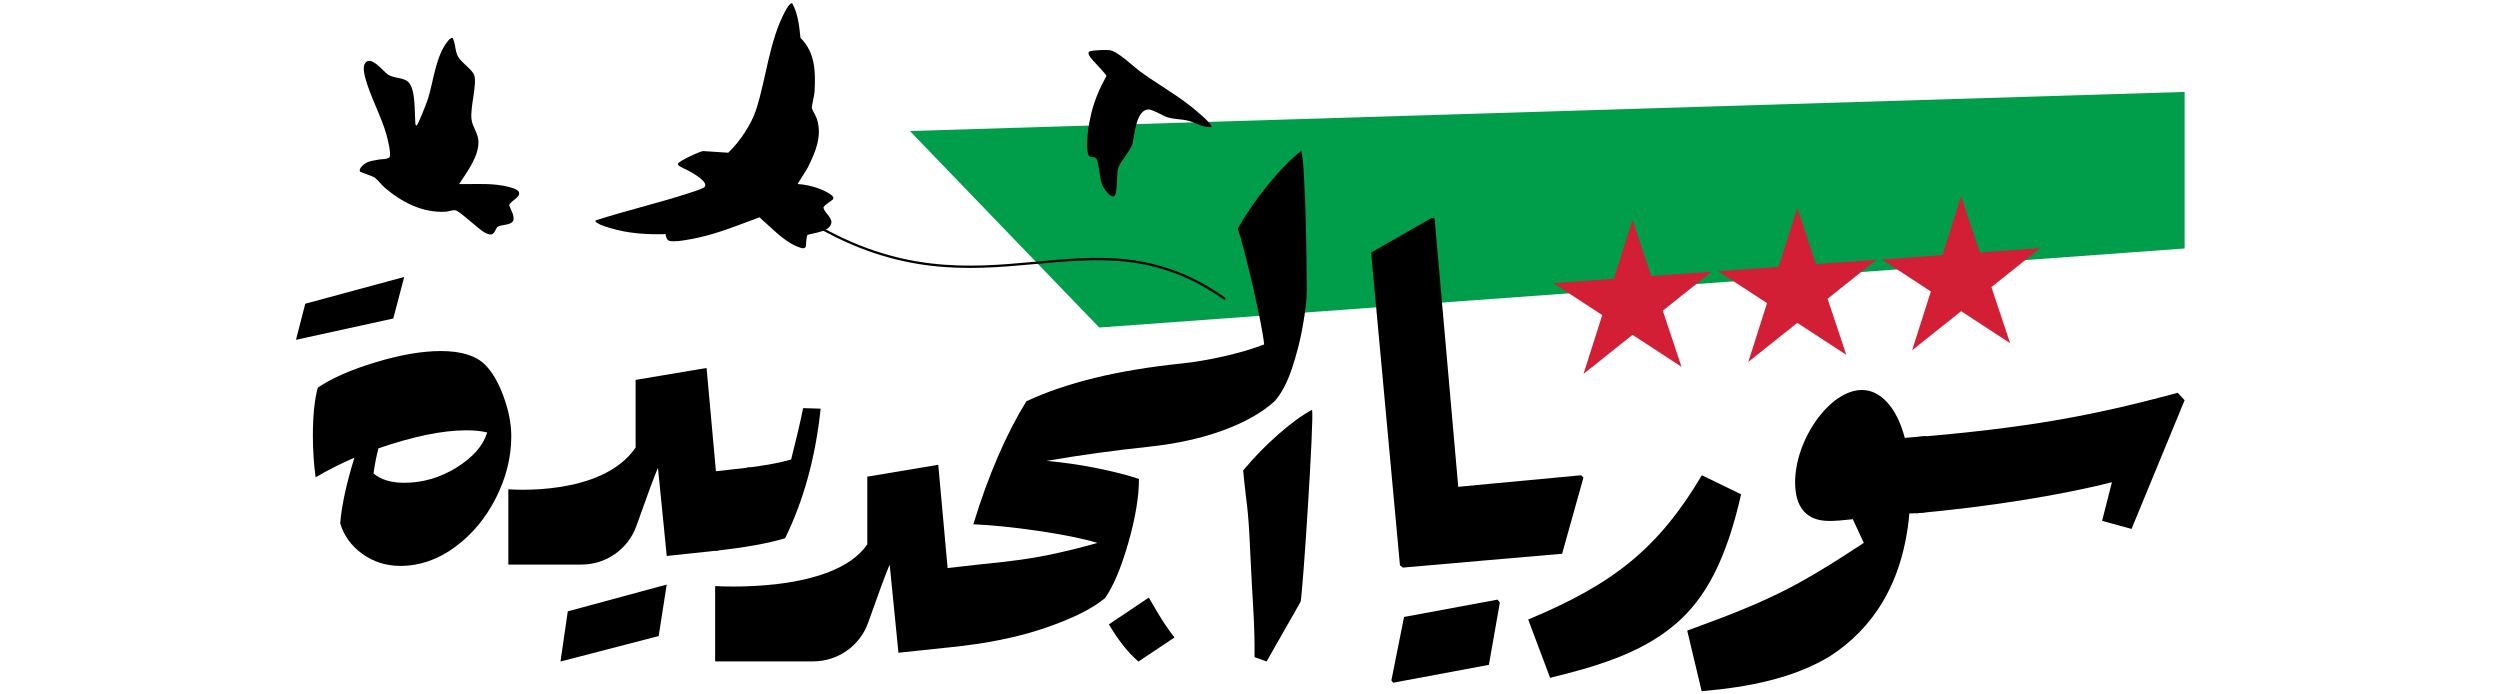 <?xml version="1.0" encoding="UTF-8"?>
<svg id="Layer_1" data-name="Layer 1" xmlns="http://www.w3.org/2000/svg" viewBox="0 0 1080 300">
  <defs>
    <style>
      .cls-1 {
        fill: none;
        stroke: #000;
        stroke-linecap: round;
        stroke-linejoin: round;
      }

      .cls-2 {
        fill: #d21f36;
      }

      .cls-3 {
        fill: #009e4a;
      }
    </style>
  </defs>
  <g>
    <polygon class="cls-3" points="393.08 56.6 474.86 141.49 943.76 107.34 943.76 39.71 393.08 56.6"/>
    <polygon class="cls-2" points="847.2 84.8 855.29 109.04 881.45 107.15 860.29 124.02 868.37 148.25 847.21 134.44 826.04 151.31 834.13 125.91 812.96 112.1 839.12 110.21 847.2 84.8"/>
    <polygon class="cls-2" points="776.43 89.85 784.52 114.08 810.68 112.19 789.51 129.06 797.6 153.29 776.43 139.48 755.27 156.35 763.36 130.95 742.19 117.14 768.35 115.25 776.43 89.85"/>
    <polygon class="cls-2" points="705.24 95.01 713.33 119.24 739.49 117.35 718.33 134.22 726.41 158.46 705.25 144.65 684.08 161.52 692.17 136.11 671 122.3 697.16 120.41 705.24 95.01"/>
    <g>
      <polygon points="604.78 244.2 592.32 109.09 618.49 94.13 619.74 94.38 629.96 210.3 643.17 209.05 648.91 211.05 648.91 238.97 643.17 241.96 606.03 245.2 604.78 244.2"/>
      <path d="M606.56,266.52l40.38-7.48,1,1.25-4.74,26.92-41.38,7.73-.75-1,5.48-27.42ZM643.17,209.05l39.88-3.74,1,1-9.22,32.91-31.66,2.74v-32.91Z"/>
      <path d="M735.21,205.31l16.95,8.23c-6.23,27.42-14.96,44.87-28.67,56.34-14.96,12.71-35.4,18.45-53.84,22.93l-9.47-25.18c37.14-15.46,56.34-30.91,75.03-62.32ZM805.16,234.52l-4.74-10.22c-4.24.5-7.73.75-10.22.75-9.72,0-14.71-5.73-14.71-16.7,0-18.45,14.96-39.88,28.92-39.88,7.73,0,14.96,7.23,18.45,20.69l8.72-.75,5.73,1.74v28.17l-5.73,2.99c-2.24.25-4.49.5-6.73.5-2.74,30.91-16.45,50.11-34.15,61.57-15.46,9.47-34.9,13.46-55.59,15.21l-6.23-26.17c34.9-12.71,46.37-18.2,76.28-37.89Z"/>
      <path d="M908.11,225.01l4.24-16.7c-22.44,5.73-54.09,10.72-84.76,13.46v-32.91c47.36-3.99,75.53-8.97,113.17-19.19l2.99,3.24-22.93,55.59-12.71-3.49Z"/>
    </g>
    <path d="M304.33,80.85c-.69.71-6.5,2.52-7.85,2.95-12.96,4.15-26.29,7.26-39.24,11.44-.1.65.51.9.93,1.18,1.32.89,3.69,1.57,5.25,2.05,7.82,2.4,15.98,2.9,24.13,2.68-.02.92.46,2.28,1.31,2.76,1.85,1.05,10.08-.65,12.51-1.18,9.18-2,17.94-5.61,26.72-8.84,4.84,4.15,10.13,10.03,16.08,12.54,5.83,2.46,3.17-1.05,4.66-4.95,3.01-.97,10.16-1.4,10.34-5.55.09-2.08-3.63-4.78-3.4-6.44,2.34-3.14,7.47-3.18,1.42-6.48-3.74-2.04-8.39-3.24-12.64-3.51l4.26-6.83c3.37-6.7,6.5-13.73,4.09-21.31-.35-1.08-2.12-4.13-2.16-4.58-.12-1.23,1.02-5.23,1.13-7,.53-8.59.37-17.09-6.07-23.44-.54-5.06-1.02-10.34-3.53-14.87-1-.58-2.82,2.9-3.2,3.61-6.77,12.84-8.04,28.62-12.36,42.12-2.11,6.6-7.14,14.02-12.12,18.77l-10.82-.71c-1.69.18-10.52,4.35-10.86,5.43-.12.4.01.54.26.81.51.55,4.14,2.12,5.13,2.72,1.43.87,8.01,4.55,6.02,6.61"/>
    <path class="cls-1" d="M528.93,128.98c-58.44-41.43-103.48,11.43-177.76-32.44"/>
    <path d="M155.54,74.14c.18.27,5.17,1.87,6.05,2.41,1.44.88,3.13,3.24,4.53,4.45,7.37,6.34,16.43,11.05,26.41,10.46,1.22-.07,3.15-.86,4.24-.6,2,.48,9.58,7.79,12.24,9.37.92.55,2.5,1.38,3.53.96,1.32-.53,1.64-2.62,2.44-3.23,1.08-.83,5.25-.64,6.44-2.19,1.43-1.87-.85-5.26-1.47-7.14.62-1.95,4.94-3.25,4.25-5.57-.58-1.97-7.53-3.01-9.41-3.22-5.45-.62-10.97-.22-16.44-.34,3.41-5.3,8.75-12.12,8.32-18.79-.21-3.2-2.67-6.09-3-9.3-.54-5.3,2.43-14.96,1.23-18.84-.74-2.4-5.36-5.31-6.95-8-1.48-2.5-1.06-5.74-2.44-8.2-.81-.23-1.96,1.27-2.42,1.88-4.9,6.45-5.82,16.78-8.19,24.38-.43,1.37-4.33,11.59-4.99,11.62-.61-.4-.47-.88-.51-1.47-.33-4.5.12-13.5-2.64-16.96-1.99-2.49-6.35-1.81-9.08-3.55-2-1.27-7.54-8.73-10-4.91-1.05,1.63-.31,4.67.17,6.44,2.11,7.9,6.75,16.13,9.04,24.19.55,1.95,2.18,8.3,1.41,9.89-1.1,1.03-3.33.79-4.88,1.09-1.52.29-3.42.54-4.81,1.17-1.07.49-3.94,2.64-3.05,4.01"/>
    <path d="M523.29,54.92c1.1-1-7.93-8.26-8.82-8.96-6.96-5.49-14.71-9.82-21.85-15.03-3.16-2.3-9.88-8.92-13.34-9.26-1.98-.19-6,0-7.98.36-1.76.32-.98,1.62-.32,2.63.95,1.44,6.96,7.41,7,8.16-2.83,5.1-5.2,10.54-6.57,16.24-1.11,4.6-2.21,11.66-1.59,16.3.52,3.92,2.71,1.66,3.78,3.2,1.25,1.81,1.28,8.61,2.67,11.61.56,1.22,3.52,5.63,5.17,4.51,1.16-.8,1.1-8.85,1.32-10.65.52-4.23,5.46-8.02,6.55-12.39.91-3.67,1.46-13.87,6.62-14.35,1.88-.18,6.23,2.7,8.5,3.4,2.8.86,5.58.74,8.31,1.32,3.51.75,6.83,3.21,10.55,2.9"/>
  </g>
  <g>
    <g>
      <path d="M217.57,171.37c2.2,6.06,3.31,11.77,3.31,17.12,0,8.98-2.21,17.83-6.61,26.57-4.41,8.74-10.31,15.82-17.71,21.26-7.4,5.43-15.27,8.15-23.61,8.15-6.14,0-11.61-1.73-16.41-5.2-4.81-3.46-7.99-7.87-9.57-13.23.63-7.71,2.68-17.16,6.14-28.34-6.14,2.68-11.73,5.51-16.77,8.5-.79-5.98-1.18-11.96-1.18-17.95,0-8.65.71-15.59,2.12-20.78,5.98-4.09,14.33-7.75,25.03-10.98,10.7-3.23,20.07-4.84,28.1-4.84,8.82,0,15.19,1.97,19.13,5.9,3.15,3.15,5.82,7.76,8.03,13.82ZM131.87,131.21l42.75-11.57-4.72,17.95-42.04,9.21,4.02-15.59ZM197.26,201.95c7.08-4.41,11.49-9.45,13.22-15.12-2.52-.63-5.51-.94-8.97-.94-10.24,0-22.91,2.6-38.02,7.79-.94,3.62-1.65,7.25-2.12,10.86,3.15,2.68,7.56,4.02,13.22,4.02,8.03,0,15.59-2.2,22.67-6.61Z"/>
      <path d="M245.27,264.1l42.75-11.57-3.47,22.24-42.42,11,3.15-21.67ZM354.52,176.55c-2.21,20.94-7.32,39.6-15.35,55.97-7.24,2.2-17.32,4.02-30.23,5.43l13.7-35.9c7.87-.95,14.25-2.13,19.13-3.54,2.2-8.66,3.93-16.06,5.19-22.2l7.56.24Z"/>
      <path d="M511.63,161.09l-10.15,27.63-4.96,4.25c-15.11,1.58-29.91,3.62-44.4,6.14,7.24.63,14.56,1.69,21.96,3.19,7.4,1.5,13.38,3.04,17.95,4.61,0,7.71-1.54,16.92-4.61,27.63s-6.42,18.66-10.04,23.85c-5.51,4.57-14.13,8.85-25.86,12.87-11.73,4.02-25.47,6.81-41.21,8.38l13.7-35.9c11.65-1.1,21.14-2.4,28.46-3.9,7.32-1.49,14.52-3.27,21.61-5.31-6.3-1.89-14.84-3.62-25.62-5.2-10.79-1.57-20.11-2.52-27.98-2.84,6.45-21.09,14.09-38.81,22.91-53.14,17.16-8.03,39.44-13.46,66.83-16.3l1.42,4.02ZM479.05,269.72l17.24-11.57c.63,1.1,1.97,3.38,4.01,6.85,2.05,3.46,4.41,6.93,7.09,10.39l-15.59,10.39c-4.41-3.78-8.66-9.13-12.75-16.06Z"/>
      <path d="M564.53,125.89c0,3.31-.55,8.15-1.65,14.52-1.1,6.38-2.71,12.72-4.84,19.01-2.12,6.3-4.69,11.02-7.67,14.17-5.51,4.88-12.91,9.01-22.2,12.4-9.29,3.39-19.84,5.71-31.65,6.97l13.7-35.9c5.98-.63,12.24-1.69,18.78-3.19,6.53-1.49,12.24-3.19,17.12-5.08-.94-9.29-8.09-40.15-11.4-50.07,3.78-6.61,8.18-12.99,13.23-19.13,5.04-6.14,9.76-10.94,14.17-14.41,1.73,4.72,2.42,45.58,2.42,60.7Z"/>
      <path d="M541.96,283.88c.16-15.12-.89-23.55-1.84-45.04s-1.5-18.9-3.07-35.59c4.41-5.35,9.37-10.47,14.88-15.35,5.51-4.88,10.47-8.5,14.88-10.87.94,3.47-4.01,79.48-4.96,82.94l-14.69,25.79-5.2-1.89Z"/>
    </g>
    <path d="M424.01,243.74l-14.64,1.65-4.04-44.61-30.66,5.14v29.23c-14.64,21.53-65.73,18.02-65.73,18.02v32.54h42.36c10.68,0,20.2-6.72,23.76-16.78,3.63-10.24,7.85-21.94,9.29-24.96l3.78,38.02,22.2-2.36,4.96-4.25,10.15-27.63-1.42-4.01Z"/>
    <path d="M323.92,201.93l-14.64,1.65-4.04-44.61-30.66,5.14v29.23c-14.64,21.53-54.98,18.02-54.98,18.02v32.54h31.6c10.68,0,20.2-6.72,23.76-16.78,3.63-10.24,7.85-21.94,9.29-24.96l3.78,38.02,22.2-2.36,4.96-4.25,10.15-27.63-1.42-4.01Z"/>
  </g>
</svg>